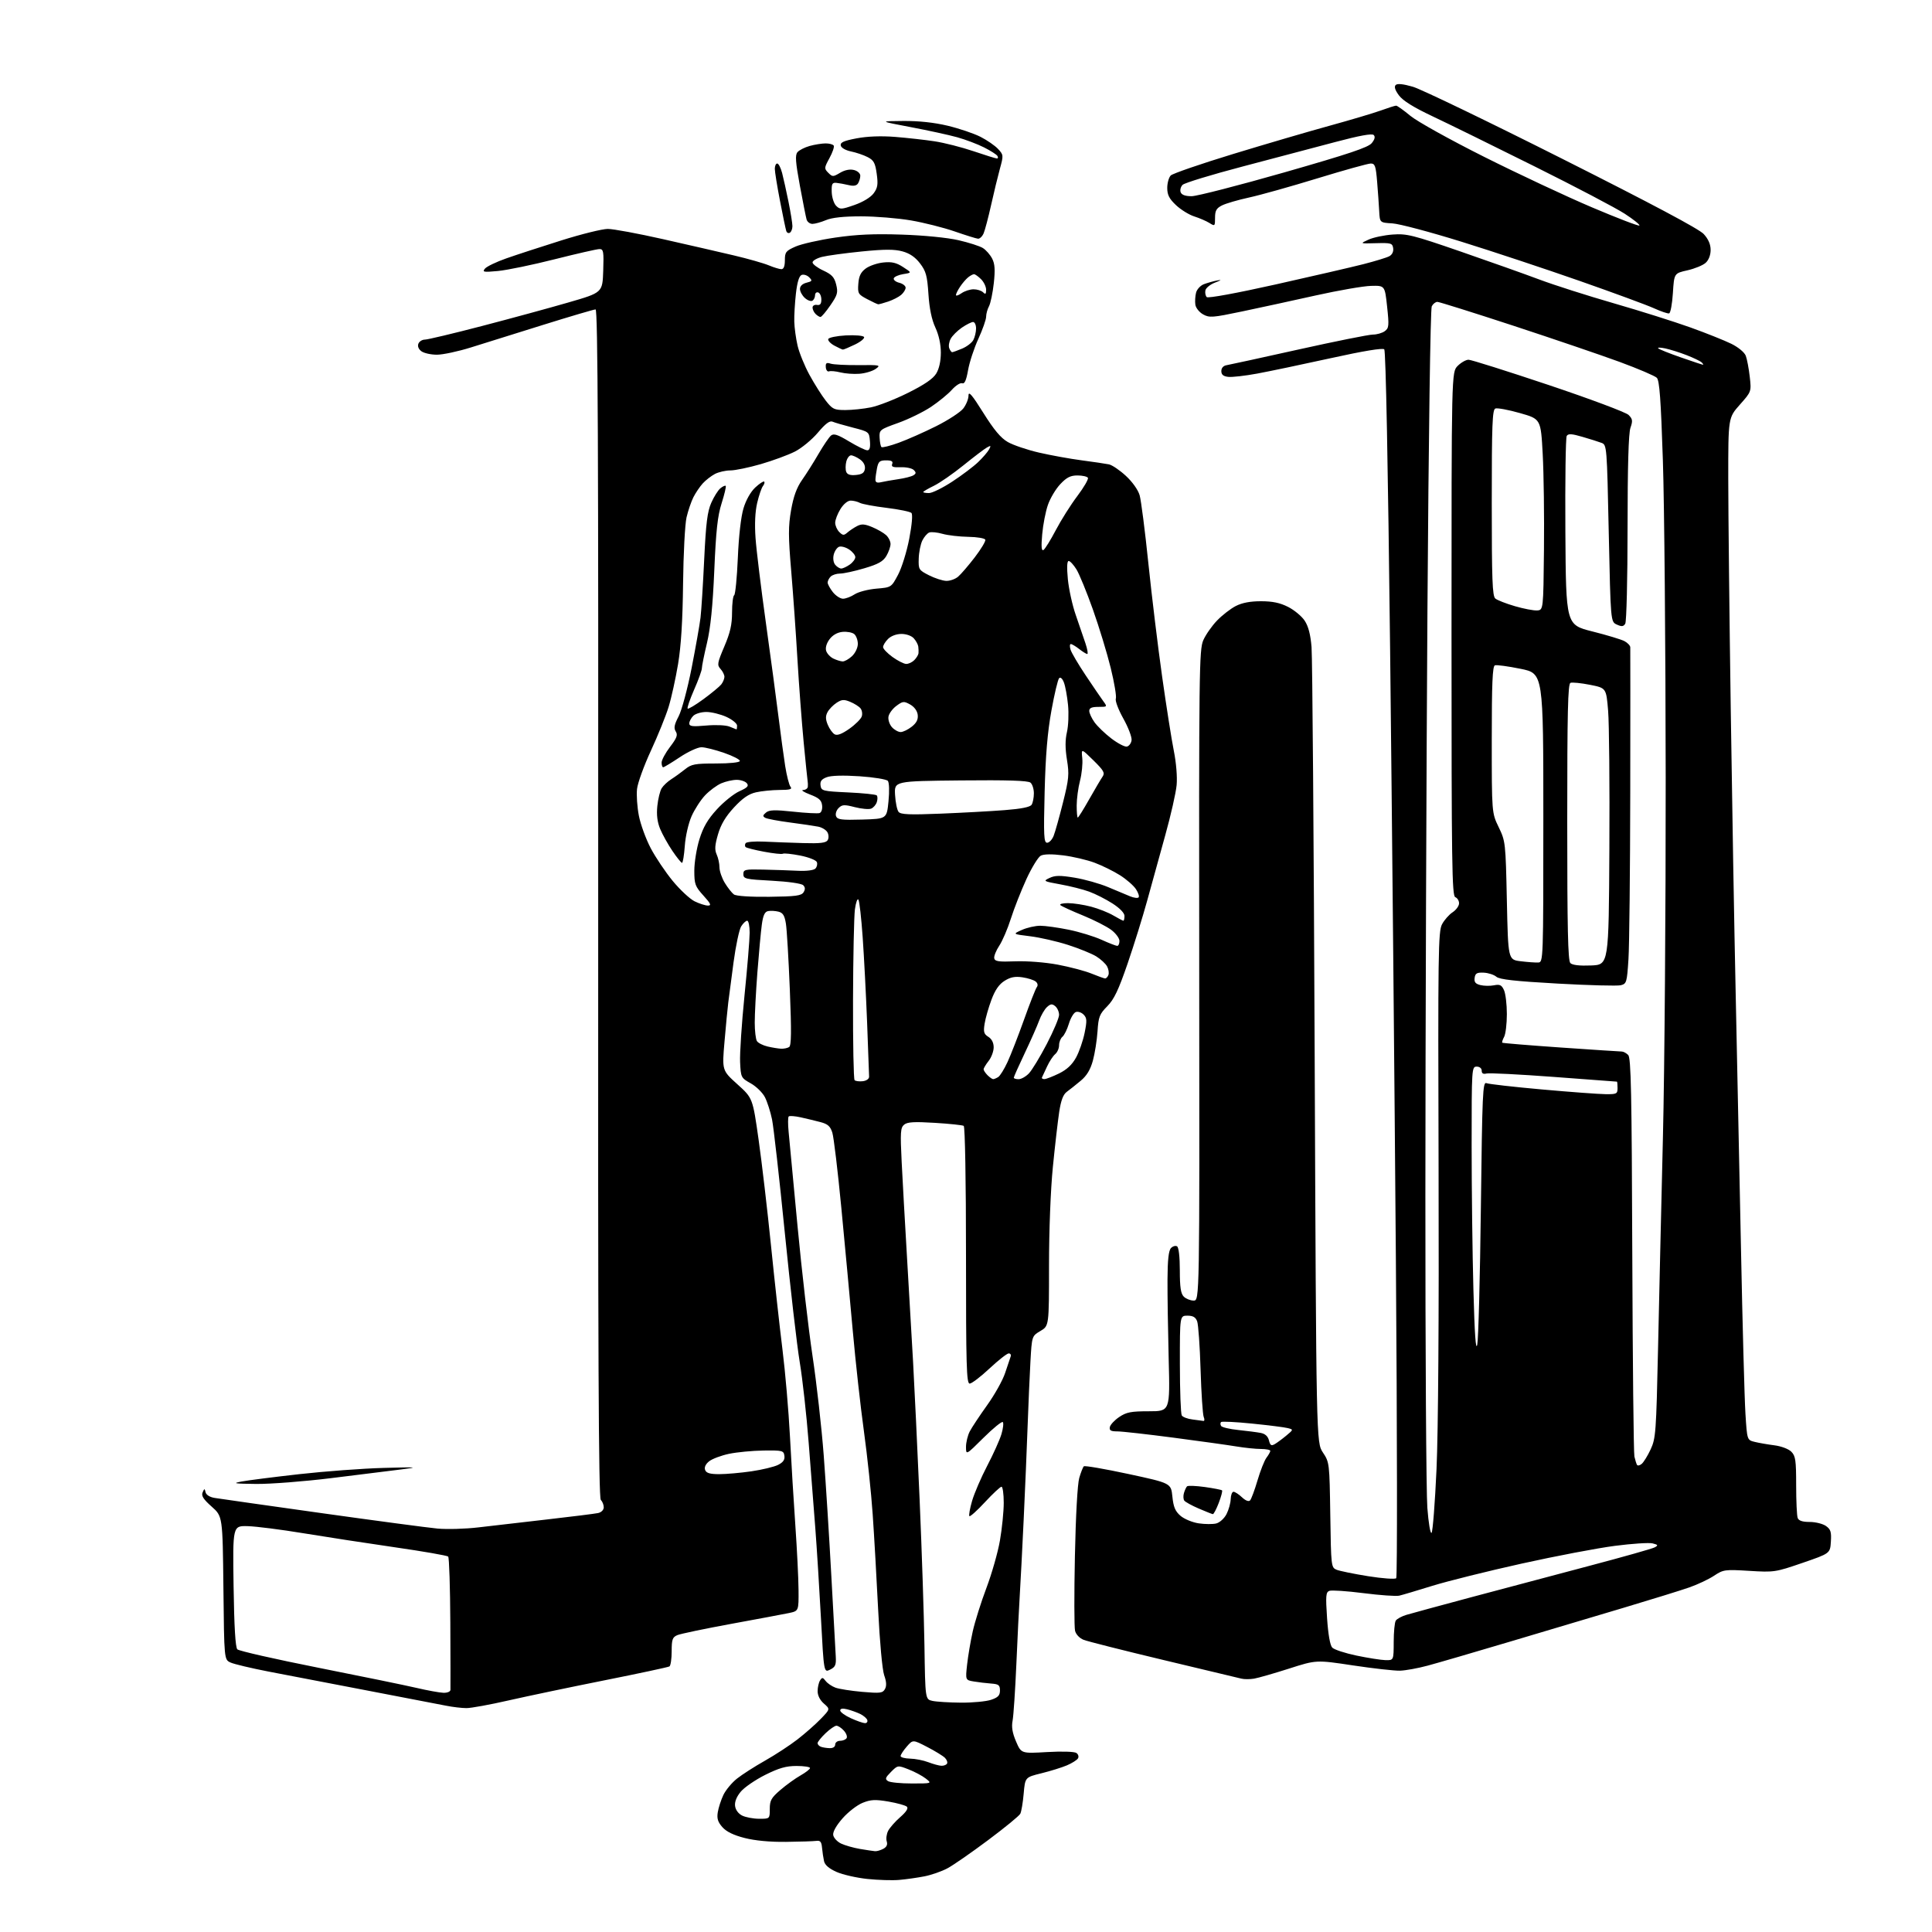 <?xml version="1.0" encoding="UTF-8" standalone="no"?>
<svg 
  version="1.1" 
  xmlns="http://www.w3.org/2000/svg" 
  xmlns:xlink="http://www.w3.org/1999/xlink" 
  xmlns:svg="http://www.w3.org/2000/svg"
  xmlns:rdf="http://www.w3.org/1999/02/22-rdf-syntax-ns#"
  xmlns:cc="http://creativecommons.org/ns#"
  xmlns:dc="http://purl.org/dc/elements/1.1/"
  viewBox="0 0 768 768"
  width="768"
  height="768"
>
<style>svg {background-color: white; }</style>"
<path stroke="none" fill="black" fill-rule="evenodd" d="M357.50,747.29C354.75,747.54 349.01,747.36 344.75,746.91C340.49,746.46 334.99,745.21 332.54,744.12C329.54,742.79 327.91,741.38 327.56,739.82C327.28,738.55 326.93,736.15 326.77,734.50C326.56,732.14 326.07,731.56 324.50,731.78C323.40,731.93 318.00,732.11 312.50,732.17C306.13,732.25 300.14,731.69 296.00,730.63C291.59,729.51 288.75,728.12 287.15,726.31C285.35,724.27 284.92,722.88 285.33,720.38C285.62,718.58 286.62,715.50 287.55,713.54C288.48,711.58 290.92,708.65 292.97,707.02C295.02,705.40 300.03,702.18 304.10,699.89C308.17,697.59 313.98,693.79 317.00,691.45C320.02,689.11 324.19,685.44 326.26,683.29C330.03,679.39 330.03,679.39 327.51,677.20C325.95,675.84 325.01,673.97 325.02,672.26C325.02,670.74 325.46,668.83 325.98,668.00C326.80,666.70 327.08,666.73 328.21,668.21C328.92,669.14 330.67,670.34 332.10,670.87C333.53,671.40 338.32,672.15 342.73,672.54C349.87,673.16 350.88,673.04 351.78,671.44C352.48,670.18 352.39,668.52 351.48,665.95C350.73,663.82 349.71,652.77 349.08,639.88C348.47,627.57 347.50,610.52 346.91,602.00C346.33,593.48 344.76,578.63 343.43,569.02C342.09,559.41 340.10,541.41 338.99,529.02C337.88,516.63 335.83,494.57 334.43,480.00C333.03,465.43 331.43,452.05 330.87,450.27C330.07,447.72 329.08,446.83 326.18,446.06C324.16,445.53 320.61,444.67 318.30,444.16C315.99,443.65 313.84,443.49 313.52,443.81C313.20,444.13 313.19,446.89 313.49,449.94C313.79,453.00 315.39,469.90 317.04,487.50C318.70,505.10 321.38,528.27 322.99,539.00C324.60,549.73 326.61,567.50 327.44,578.50C328.27,589.50 329.64,611.10 330.47,626.50C331.31,641.90 332.10,656.29 332.23,658.48C332.42,661.84 332.07,662.66 329.98,663.70C327.50,664.94 327.50,664.94 326.34,643.22C325.70,631.27 324.69,615.20 324.10,607.50C323.50,599.80 322.32,584.50 321.46,573.50C320.61,562.50 319.01,548.10 317.91,541.50C316.81,534.90 314.14,511.73 311.97,490.00C309.80,468.27 307.52,448.02 306.90,445.00C306.28,441.98 305.01,438.01 304.08,436.18C303.15,434.35 300.61,431.87 298.44,430.65C294.58,428.49 294.49,428.32 294.20,422.20C294.04,418.77 294.83,406.85 295.95,395.73C297.08,384.60 298.00,373.36 298.00,370.75C298.00,368.14 297.56,366.00 297.02,366.00C296.49,366.00 295.41,367.01 294.63,368.25C293.85,369.49 292.49,375.90 291.60,382.50C290.72,389.10 289.77,396.30 289.50,398.50C289.22,400.70 288.55,407.68 288.01,414.00C287.01,425.50 287.01,425.50 293.11,431.00C299.21,436.50 299.21,436.50 301.55,453.00C302.84,462.07 305.05,480.98 306.47,495.00C307.89,509.02 309.95,527.70 311.05,536.50C312.15,545.30 313.49,560.83 314.02,571.00C314.55,581.17 315.51,597.15 316.17,606.50C316.82,615.85 317.39,627.30 317.43,631.95C317.50,640.39 317.50,640.39 313.62,641.21C311.49,641.65 301.14,643.60 290.62,645.52C280.11,647.45 270.49,649.46 269.25,649.99C267.31,650.82 267.00,651.71 267.00,656.42C267.00,659.42 266.60,662.13 266.11,662.43C265.62,662.73 254.04,665.21 240.36,667.94C226.69,670.67 209.49,674.28 202.14,675.95C194.80,677.63 187.28,679.00 185.44,679.00C183.60,679.00 179.94,678.57 177.30,678.04C174.66,677.51 160.57,674.79 146.00,672.01C131.43,669.22 113.80,665.84 106.84,664.49C99.88,663.14 93.04,661.52 91.65,660.88C89.11,659.73 89.11,659.73 88.81,631.25C88.50,602.77 88.50,602.77 84.14,598.90C80.84,595.97 79.96,594.60 80.54,593.26C81.26,591.62 81.34,591.61 81.72,593.22C81.97,594.24 83.43,595.15 85.32,595.45C87.07,595.74 106.16,598.45 127.74,601.48C149.32,604.51 170.09,607.27 173.90,607.63C177.70,607.98 185.02,607.77 190.16,607.16C195.30,606.55 207.60,605.13 217.50,604.00C227.40,602.87 236.51,601.73 237.75,601.46C239.06,601.17 240.00,600.21 240.00,599.18C240.00,598.20 239.47,596.87 238.83,596.23C237.94,595.34 237.69,538.43 237.79,359.03C237.90,178.05 237.66,123.00 236.75,123.00C236.10,123.00 226.78,125.75 216.04,129.10C205.29,132.46 192.33,136.51 187.24,138.10C182.14,139.70 176.04,141.00 173.68,141.00C171.32,141.00 168.55,140.39 167.53,139.64C166.39,138.81 165.92,137.65 166.31,136.64C166.65,135.74 167.82,135.00 168.90,135.00C169.98,135.00 180.23,132.56 191.68,129.57C203.13,126.58 218.57,122.38 226.00,120.22C239.50,116.31 239.50,116.31 239.79,107.65C240.05,99.90 239.89,99.00 238.29,99.01C237.31,99.01 229.30,100.84 220.50,103.06C211.70,105.29 201.57,107.38 198.00,107.72C192.22,108.26 191.64,108.16 192.77,106.79C193.47,105.94 197.30,104.10 201.27,102.71C205.25,101.31 215.06,98.11 223.08,95.59C231.10,93.06 239.44,91.00 241.61,91.00C243.78,91.00 253.64,92.83 263.53,95.06C273.41,97.29 286.09,100.20 291.71,101.53C297.32,102.85 303.57,104.63 305.58,105.47C307.60,106.31 309.86,107.00 310.62,107.00C311.53,107.00 312.00,105.80 312.00,103.44C312.00,100.22 312.40,99.71 316.25,98.01C318.59,96.98 325.68,95.38 332.00,94.45C340.50,93.20 347.41,92.89 358.50,93.26C367.29,93.55 376.60,94.47 381.00,95.48C385.12,96.43 389.50,97.83 390.73,98.61C391.96,99.38 393.60,101.26 394.39,102.78C395.48,104.89 395.63,107.23 395.05,112.58C394.62,116.45 393.76,120.58 393.14,121.74C392.51,122.91 392.00,124.79 392.00,125.91C392.00,127.03 390.61,130.98 388.91,134.69C387.21,138.40 385.37,144.01 384.82,147.15C384.10,151.22 383.43,152.72 382.48,152.35C381.75,152.07 379.91,153.24 378.38,154.95C376.86,156.66 373.11,159.72 370.06,161.76C367.00,163.79 361.12,166.66 357.00,168.13C349.73,170.73 349.50,170.90 349.66,173.98C349.74,175.72 350.07,177.40 350.38,177.71C350.70,178.03 353.78,177.26 357.23,176.01C360.68,174.76 367.39,171.79 372.14,169.41C376.90,167.03 381.73,163.88 382.89,162.41C384.05,160.94 385.00,158.60 385.00,157.22C385.00,155.31 386.42,156.98 390.88,164.10C395.13,170.89 397.83,174.12 400.63,175.72C402.76,176.94 408.32,178.83 413.00,179.91C417.68,180.99 425.32,182.38 430.00,182.99C434.68,183.61 439.54,184.33 440.81,184.59C442.08,184.85 445.11,186.90 447.54,189.15C450.14,191.54 452.40,194.73 453.02,196.86C453.60,198.86 455.17,211.07 456.50,224.00C457.84,236.93 460.30,257.18 461.97,269.00C463.64,280.82 465.73,294.10 466.62,298.50C467.56,303.16 468.02,308.82 467.73,312.07C467.45,315.14 465.41,324.14 463.19,332.08C460.97,340.01 457.75,351.68 456.03,358.00C454.30,364.32 450.80,375.57 448.25,383.00C444.62,393.57 442.86,397.26 440.16,400.00C437.07,403.12 436.65,404.20 436.28,410.00C436.04,413.57 435.21,418.81 434.43,421.64C433.43,425.26 431.99,427.64 429.57,429.64C427.69,431.21 425.22,433.18 424.09,434.00C422.63,435.07 421.76,437.37 421.05,442.00C420.51,445.57 419.37,455.43 418.53,463.89C417.63,472.97 417.00,489.08 417.00,503.17C417.00,527.07 417.00,527.07 413.59,529.08C410.19,531.09 410.19,531.09 409.61,541.29C409.30,546.91 408.79,558.48 408.49,567.00C408.19,575.52 407.49,592.17 406.93,604.00C406.37,615.83 405.68,629.33 405.38,634.00C405.08,638.67 404.47,651.05 404.02,661.50C403.56,671.95 402.89,682.08 402.52,684.00C402.04,686.50 402.43,688.86 403.90,692.28C405.96,697.07 405.96,697.07 416.23,696.47C422.14,696.13 427.08,696.28 427.88,696.83C428.64,697.35 428.92,698.32 428.51,698.99C428.09,699.66 426.12,700.90 424.13,701.75C422.13,702.60 417.57,704.02 414.00,704.90C407.50,706.50 407.50,706.50 406.93,713.00C406.62,716.58 406.01,720.17 405.58,721.00C405.16,721.83 399.39,726.55 392.76,731.50C386.14,736.45 378.87,741.49 376.61,742.69C374.35,743.90 370.25,745.33 367.50,745.87C364.75,746.41 360.25,747.05 357.50,747.29zM347.82,735.88C348.54,735.95 350.02,735.52 351.11,734.94C352.46,734.22 352.90,733.26 352.49,731.98C352.16,730.93 352.41,729.05 353.05,727.79C353.70,726.53 355.86,724.07 357.86,722.33C360.25,720.25 361.16,718.83 360.50,718.19C359.95,717.67 356.65,716.75 353.18,716.15C347.94,715.26 346.18,715.34 342.91,716.65C340.74,717.52 337.15,720.29 334.94,722.81C332.47,725.62 331.02,728.17 331.21,729.43C331.37,730.56 332.78,732.09 334.33,732.84C335.89,733.58 339.27,734.54 341.83,734.98C344.40,735.41 347.09,735.82 347.82,735.88zM301.75,722.99C306.00,723.00 306.00,723.00 306.00,719.08C306.00,715.70 306.59,714.65 310.25,711.51C312.59,709.50 316.19,706.91 318.25,705.75C320.31,704.58 322.00,703.26 322.00,702.82C322.00,702.37 319.59,702.00 316.63,702.00C312.49,702.00 309.66,702.81 304.19,705.54C300.29,707.49 295.93,710.48 294.50,712.18C292.83,714.16 292.00,716.21 292.20,717.87C292.38,719.43 293.49,720.95 295.00,721.71C296.38,722.40 299.41,722.98 301.75,722.99zM362.50,708.96C370.50,708.96 370.50,708.96 368.00,706.99C366.62,705.92 363.56,704.28 361.18,703.36C356.87,701.68 356.87,701.68 354.18,704.37C351.92,706.65 351.73,707.21 353.00,708.02C353.82,708.54 358.10,708.97 362.50,708.96zM374.19,701.92C375.12,701.97 376.14,701.59 376.45,701.08C376.76,700.57 376.39,699.53 375.62,698.76C374.85,697.99 371.66,696.04 368.55,694.43C362.88,691.50 362.88,691.50 360.44,694.31C359.10,695.85 358.00,697.54 358.00,698.06C358.00,698.58 359.69,699.03 361.75,699.08C363.81,699.12 367.07,699.76 369.00,700.50C370.93,701.24 373.26,701.88 374.19,701.92zM329.75,694.92C331.12,694.97 332.00,694.41 332.00,693.50C332.00,692.67 332.87,692.00 333.94,692.00C335.01,692.00 336.18,691.52 336.54,690.94C336.90,690.35 336.41,689.00 335.44,687.94C334.48,686.87 333.15,686.00 332.49,686.00C331.84,686.00 329.88,687.35 328.15,689.01C326.42,690.66 325.00,692.43 325.00,692.93C325.00,693.42 325.56,694.06 326.25,694.34C326.94,694.62 328.51,694.88 329.75,694.92zM343.83,684.98C344.57,684.99 344.98,684.44 344.76,683.75C344.54,683.06 343.26,681.97 341.93,681.32C340.59,680.68 338.26,679.84 336.75,679.47C334.94,679.02 334.00,679.18 334.00,679.94C334.00,680.58 335.91,681.97 338.25,683.03C340.59,684.09 343.10,684.97 343.83,684.98zM382.00,676.83C386.68,676.86 392.07,676.35 394.00,675.69C396.75,674.76 397.50,673.96 397.50,672.00C397.50,669.86 397.00,669.46 394.00,669.24C392.07,669.10 388.98,668.73 387.13,668.42C383.76,667.86 383.76,667.86 384.44,661.68C384.82,658.28 385.82,652.35 386.68,648.50C387.54,644.65 389.98,636.89 392.11,631.26C394.24,625.62 396.67,617.13 397.49,612.38C398.32,607.63 399.00,600.87 399.00,597.37C399.00,593.87 398.60,591.00 398.11,591.00C397.62,591.00 394.67,593.75 391.55,597.11C388.44,600.48 385.65,602.98 385.35,602.69C385.06,602.39 385.54,599.67 386.42,596.63C387.30,593.60 390.01,587.32 392.43,582.68C394.86,578.04 397.40,572.39 398.08,570.12C398.76,567.85 399.01,565.68 398.63,565.30C398.25,564.92 394.81,567.72 390.97,571.53C384.00,578.45 384.00,578.45 384.00,575.17C384.00,573.37 384.67,570.61 385.48,569.04C386.29,567.47 389.41,562.77 392.39,558.60C395.38,554.44 398.61,548.66 399.56,545.76C400.51,542.87 401.50,539.94 401.75,539.25C402.01,538.56 401.66,538.00 400.98,538.00C400.31,538.00 396.87,540.70 393.34,544.00C389.81,547.30 386.27,550.00 385.46,550.00C384.20,550.00 384.00,543.11 384.00,499.06C384.00,469.49 383.62,447.88 383.09,447.55C382.59,447.25 377.43,446.70 371.62,446.35C363.39,445.84 360.70,446.00 359.41,447.07C357.95,448.28 357.84,450.08 358.43,461.97C358.80,469.41 359.75,486.30 360.53,499.50C361.32,512.70 362.42,531.60 362.97,541.50C363.52,551.40 364.69,575.92 365.56,596.00C366.43,616.08 367.29,642.17 367.48,654.00C367.80,675.50 367.80,675.50 370.65,676.13C372.22,676.48 377.32,676.79 382.00,676.83zM176.25,672.91C177.80,672.96 179.03,672.46 179.06,671.75C179.10,671.06 179.07,659.02 179.01,645.00C178.94,630.98 178.56,619.17 178.16,618.76C177.76,618.36 168.22,616.69 156.96,615.07C145.71,613.44 129.30,610.92 120.50,609.47C111.70,608.02 101.80,606.76 98.50,606.67C92.50,606.50 92.50,606.50 92.85,630.50C93.09,646.76 93.58,654.87 94.35,655.64C94.98,656.27 109.45,659.56 126.50,662.94C143.55,666.32 161.10,669.93 165.50,670.95C169.90,671.98 174.74,672.86 176.25,672.91zM498.50,667.29C496.85,667.56 494.60,667.57 493.50,667.29C492.40,667.02 478.45,663.69 462.50,659.88C446.55,656.07 432.26,652.46 430.74,651.85C429.13,651.21 427.71,649.70 427.35,648.26C427.01,646.90 426.98,633.57 427.29,618.64C427.62,602.58 428.32,589.87 429.02,587.50C429.66,585.30 430.48,583.22 430.84,582.88C431.20,582.54 439.15,583.91 448.50,585.92C465.50,589.58 465.50,589.58 466.04,594.91C466.46,599.07 467.17,600.75 469.27,602.56C470.75,603.83 473.99,605.18 476.47,605.55C478.95,605.92 482.10,605.94 483.47,605.60C484.85,605.25 486.67,603.61 487.55,601.90C488.42,600.21 489.18,597.52 489.22,595.92C489.27,594.31 489.77,593.00 490.34,593.00C490.91,593.00 492.42,593.98 493.70,595.19C495.12,596.53 496.37,597.01 496.92,596.44C497.41,595.92 498.74,592.34 499.88,588.47C501.02,584.61 502.62,580.56 503.44,579.47C504.26,578.39 504.95,577.16 504.97,576.75C504.99,576.34 503.31,576.00 501.25,575.99C499.19,575.99 494.80,575.54 491.50,574.99C488.20,574.44 476.95,572.87 466.50,571.50C456.05,570.13 446.00,569.00 444.18,569.00C441.58,569.00 440.93,568.63 441.18,567.29C441.37,566.34 443.04,564.54 444.90,563.29C447.77,561.35 449.60,561.00 456.71,561.00C465.11,561.00 465.11,561.00 464.57,540.25C464.28,528.84 464.06,514.55 464.10,508.50C464.14,500.80 464.56,497.09 465.48,496.13C466.21,495.38 467.30,495.07 467.90,495.44C468.57,495.85 469.00,499.64 469.00,504.99C469.00,511.72 469.38,514.24 470.57,515.43C471.44,516.29 473.20,517.00 474.50,517.00C476.85,517.00 476.85,517.00 476.71,387.75C476.58,266.29 476.68,258.26 478.33,254.50C479.30,252.30 481.76,248.77 483.80,246.67C485.83,244.56 489.17,241.97 491.21,240.92C493.72,239.62 496.97,239.00 501.25,239.00C505.82,239.00 508.81,239.62 512.03,241.25C514.48,242.49 517.45,244.95 518.62,246.72C520.09,248.92 520.95,252.23 521.36,257.22C521.70,261.22 522.25,334.00 522.60,418.95C523.24,573.41 523.24,573.41 525.87,577.38C528.47,581.30 528.50,581.59 528.81,602.22C529.11,622.63 529.16,623.11 531.31,624.00C532.51,624.49 538.16,625.65 543.84,626.56C549.56,627.47 554.56,627.83 555.02,627.36C555.47,626.88 555.41,570.25 554.89,501.50C554.37,432.75 553.33,323.25 552.59,258.17C551.76,185.14 550.87,139.47 550.27,138.87C549.65,138.25 542.05,139.50 528.90,142.40C517.68,144.87 504.55,147.62 499.73,148.51C494.91,149.40 489.73,149.99 488.23,149.81C486.28,149.59 485.50,148.93 485.50,147.51C485.50,146.31 486.28,145.40 487.50,145.19C488.60,145.01 501.51,142.19 516.18,138.93C530.85,135.67 544.15,133.00 545.74,133.00C547.32,133.00 549.45,132.39 550.46,131.65C552.13,130.43 552.22,129.52 551.40,121.90C550.50,113.50 550.50,113.50 545.00,113.64C541.98,113.71 532.08,115.43 523.00,117.45C513.92,119.48 500.75,122.34 493.73,123.81C481.99,126.27 480.74,126.37 478.23,124.96C476.73,124.12 475.35,122.39 475.17,121.11C474.98,119.84 475.11,117.70 475.45,116.36C475.78,115.02 477.19,113.50 478.57,112.97C479.96,112.45 482.31,111.78 483.79,111.50C485.81,111.11 485.60,111.33 483.00,112.33C481.07,113.07 479.35,114.47 479.16,115.44C478.97,116.42 479.21,117.61 479.70,118.10C480.23,118.63 491.56,116.54 507.07,113.08C521.63,109.82 537.34,106.19 541.98,105.01C546.61,103.82 551.24,102.41 552.26,101.86C553.40,101.25 554.00,100.02 553.81,98.68C553.52,96.67 552.98,96.51 547.00,96.67C540.50,96.85 540.50,96.85 544.00,95.26C545.92,94.38 550.25,93.47 553.62,93.23C559.19,92.82 561.59,93.42 580.62,99.99C592.10,103.96 606.21,108.97 611.96,111.13C617.72,113.29 630.99,117.53 641.46,120.55C651.93,123.57 665.67,127.90 672.00,130.18C678.33,132.45 685.65,135.39 688.29,136.69C691.05,138.07 693.46,140.07 693.98,141.44C694.47,142.75 695.18,146.48 695.55,149.75C696.22,155.68 696.22,155.68 691.61,160.87C687.00,166.07 687.00,166.07 687.01,190.28C687.02,203.60 687.46,244.88 688.00,282.00C688.53,319.12 689.41,369.98 689.96,395.00C690.50,420.02 691.45,465.48 692.06,496.00C692.67,526.52 693.47,556.21 693.84,561.96C694.50,572.43 694.50,572.43 697.50,573.17C699.15,573.58 702.67,574.19 705.32,574.53C708.07,574.88 710.97,575.97 712.07,577.07C713.75,578.75 714.00,580.48 714.00,590.42C714.00,596.70 714.27,602.55 714.61,603.42C715.03,604.51 716.50,605.00 719.38,605.00C721.68,605.00 724.58,605.72 725.83,606.59C727.73,607.93 728.05,608.94 727.80,612.84C727.50,617.50 727.50,617.50 716.50,621.28C705.78,624.97 705.24,625.05 695.36,624.44C685.65,623.85 685.06,623.93 681.36,626.38C679.24,627.79 674.80,629.88 671.50,631.03C668.20,632.18 656.50,635.81 645.50,639.09C634.50,642.38 614.02,648.48 600.00,652.65C585.98,656.83 571.35,661.09 567.50,662.12C563.65,663.16 558.70,664.06 556.50,664.12C554.30,664.18 545.91,663.24 537.87,662.03C523.23,659.82 523.23,659.82 512.37,663.31C506.39,665.22 500.15,667.01 498.50,667.29zM550.75,659.93C554.00,660.00 554.00,660.00 554.02,652.75C554.02,648.76 554.39,644.93 554.84,644.23C555.28,643.53 557.18,642.50 559.07,641.93C560.96,641.37 572.62,638.19 585.00,634.88C597.38,631.57 618.44,625.97 631.82,622.44C645.19,618.91 656.89,615.60 657.80,615.09C659.24,614.29 659.11,614.07 656.93,613.52C655.54,613.17 648.79,613.61 641.95,614.50C635.10,615.38 618.45,618.55 604.95,621.54C591.45,624.53 575.48,628.51 569.45,630.37C563.43,632.24 557.48,634.01 556.23,634.30C554.99,634.59 548.58,634.14 542.00,633.30C535.41,632.46 529.31,632.05 528.43,632.39C527.05,632.92 526.93,634.38 527.53,643.25C527.97,649.73 528.72,654.03 529.59,654.95C530.35,655.75 534.69,657.17 539.23,658.12C543.78,659.07 548.96,659.88 550.75,659.93zM569.07,609.33C569.54,608.86 570.43,597.45 571.04,583.99C571.72,568.85 572.04,523.43 571.86,465.00C571.60,378.47 571.71,370.24 573.24,367.40C574.15,365.69 576.05,363.54 577.45,362.63C578.85,361.71 580.00,360.11 580.00,359.08C580.00,358.06 579.33,356.95 578.50,356.64C577.18,356.13 577.00,343.58 577.00,251.99C577.00,147.91 577.00,147.91 579.45,145.45C580.80,144.10 582.75,143.00 583.77,143.00C584.79,143.00 599.10,147.52 615.56,153.03C632.03,158.55 646.35,163.91 647.38,164.94C648.99,166.55 649.10,167.28 648.13,170.06C647.37,172.23 646.99,185.31 646.98,209.90C646.98,230.23 646.56,247.14 646.06,247.94C645.33,249.09 644.64,249.16 642.70,248.27C640.26,247.16 640.26,247.16 639.51,212.01C638.78,177.35 638.74,176.84 636.64,176.05C635.46,175.60 632.04,174.52 629.04,173.65C624.80,172.41 623.41,172.32 622.80,173.28C622.37,173.95 622.13,191.12 622.26,211.44C622.50,248.37 622.50,248.37 633.00,251.01C638.77,252.46 644.51,254.20 645.75,254.86C646.99,255.53 648.03,256.62 648.06,257.29C648.10,257.95 648.09,283.93 648.05,315.00C648.00,346.07 647.69,375.90 647.34,381.27C646.74,390.56 646.59,391.06 644.27,391.65C642.93,391.98 631.63,391.69 619.16,390.99C602.16,390.04 596.08,389.36 594.82,388.27C593.89,387.47 591.64,386.74 589.82,386.65C587.10,386.53 586.44,386.90 586.19,388.71C585.95,390.39 586.50,391.09 588.47,391.58C589.90,391.94 592.35,391.98 593.90,391.67C596.23,391.20 596.93,391.55 597.86,393.60C598.49,394.97 599.00,399.25 599.00,403.11C599.00,406.97 598.51,411.04 597.92,412.15C597.32,413.26 596.99,414.32 597.17,414.49C597.35,414.67 607.86,415.53 620.51,416.41C633.17,417.28 644.05,418.00 644.69,418.00C645.33,418.00 646.47,418.62 647.23,419.37C648.36,420.50 648.64,434.27 648.86,498.62C649.01,541.45 649.39,577.62 649.70,579.00C650.02,580.38 650.48,581.86 650.73,582.30C650.98,582.74 651.82,582.57 652.60,581.92C653.38,581.27 654.99,578.66 656.17,576.12C658.19,571.78 658.37,569.34 659.10,536.00C659.52,516.48 660.40,478.68 661.04,452.00C661.69,425.32 662.18,360.98 662.14,309.00C662.10,257.02 661.60,200.34 661.02,183.03C660.22,158.72 659.67,151.24 658.61,150.18C657.85,149.42 651.22,146.59 643.87,143.88C636.51,141.18 617.49,134.70 601.59,129.48C585.69,124.27 572.09,120.00 571.38,120.00C570.66,120.00 569.65,120.79 569.15,121.75C568.61,122.77 567.89,173.29 567.43,242.50C567.00,307.95 566.63,412.57 566.61,475.00C566.59,537.42 566.94,593.38 567.39,599.35C567.85,605.41 568.59,609.81 569.07,609.33zM482.11,601.90C481.78,601.85 479.25,600.84 476.50,599.66C473.75,598.48 471.17,597.06 470.77,596.51C470.37,595.95 470.31,594.60 470.64,593.50C470.96,592.40 471.51,591.21 471.86,590.85C472.21,590.50 475.39,590.62 478.93,591.11C482.46,591.61 485.55,592.21 485.78,592.45C486.02,592.69 485.43,594.93 484.47,597.44C483.51,599.95 482.45,601.96 482.11,601.90zM101.82,589.89C93.09,589.79 92.19,589.65 96.00,588.93C98.47,588.46 108.83,587.14 119.00,586.00C129.18,584.86 144.25,583.74 152.50,583.52C166.07,583.15 166.74,583.21 159.50,584.12C155.10,584.67 142.64,586.22 131.82,587.56C120.99,588.90 107.49,589.95 101.82,589.89zM285.93,586.00C288.67,586.00 294.42,585.49 298.71,584.87C302.99,584.24 307.77,583.09 309.31,582.31C311.33,581.29 312.04,580.26 311.81,578.69C311.52,576.63 311.01,576.51 303.50,576.61C299.10,576.67 292.93,577.26 289.78,577.92C286.64,578.59 283.07,579.93 281.86,580.91C280.47,582.04 279.90,583.29 280.30,584.34C280.78,585.58 282.21,586.00 285.93,586.00zM506.77,574.04C507.72,573.48 509.78,571.96 511.35,570.65C514.20,568.27 514.20,568.27 511.85,567.68C510.56,567.35 504.20,566.55 497.73,565.90C491.26,565.24 485.70,564.97 485.38,565.29C485.06,565.61 485.07,566.30 485.40,566.84C485.73,567.37 488.81,568.10 492.25,568.45C495.69,568.81 499.70,569.33 501.16,569.61C502.92,569.95 504.02,570.94 504.43,572.58C504.93,574.59 505.37,574.86 506.77,574.04zM478.36,564.84C478.83,564.93 478.89,564.21 478.49,563.25C478.10,562.29 477.54,553.85 477.25,544.50C476.97,535.15 476.35,526.49 475.89,525.25C475.27,523.60 474.25,523.00 472.02,523.00C469.00,523.00 469.00,523.00 469.02,542.25C469.02,552.84 469.37,562.03 469.77,562.67C470.18,563.31 472.09,564.03 474.01,564.26C475.93,564.49 477.89,564.75 478.36,564.84zM587.23,534.50C587.69,532.30 588.34,507.86 588.67,480.19C589.22,434.41 589.41,429.95 590.88,430.57C591.77,430.95 601.73,432.07 613.00,433.08C624.27,434.09 635.64,434.93 638.25,434.95C642.66,435.00 643.00,434.82 643.00,432.50C643.00,431.12 642.89,429.98 642.75,429.97C642.61,429.95 631.32,429.10 617.65,428.09C603.98,427.07 591.94,426.46 590.90,426.74C589.61,427.07 589.00,426.71 589.00,425.62C589.00,424.67 588.18,424.00 587.00,424.00C585.04,424.00 585.00,424.67 585.00,455.34C585.00,472.57 585.31,498.34 585.70,512.59C586.18,530.52 586.66,537.27 587.23,534.50zM342.96,429.80C344.43,429.62 345.49,428.87 345.48,428.00C345.47,427.18 345.11,417.50 344.69,406.50C344.26,395.50 343.47,380.26 342.93,372.62C342.40,364.99 341.64,358.24 341.24,357.62C340.84,357.01 340.21,358.75 339.84,361.50C339.48,364.25 339.14,380.49 339.09,397.58C339.04,414.68 339.32,428.99 339.71,429.38C340.10,429.77 341.57,429.96 342.96,429.80zM394.82,428.98C395.19,428.98 396.09,428.59 396.82,428.13C397.54,427.67 399.20,425.00 400.50,422.19C401.80,419.38 404.76,411.78 407.08,405.29C409.39,398.81 411.68,393.00 412.16,392.38C412.68,391.71 412.50,390.83 411.71,390.18C410.99,389.58 408.62,388.82 406.45,388.50C403.50,388.06 401.70,388.41 399.35,389.88C397.14,391.26 395.57,393.52 394.11,397.43C392.96,400.51 391.74,404.78 391.40,406.93C390.87,410.22 391.11,411.05 392.89,412.16C394.24,413.00 395.00,414.51 395.00,416.33C395.00,417.90 394.10,420.33 393.00,421.73C391.90,423.13 391.00,424.63 391.00,425.06C391.00,425.50 391.71,426.56 392.57,427.43C393.44,428.29 394.45,428.99 394.82,428.98zM404.90,429.00C405.94,429.00 407.78,427.97 408.99,426.71C410.20,425.46 413.40,420.19 416.10,415.02C418.79,409.84 421.00,404.63 421.00,403.43C421.00,402.23 420.32,400.68 419.48,399.98C418.24,398.96 417.63,399.02 416.20,400.32C415.23,401.20 413.82,403.63 413.07,405.71C412.32,407.79 409.74,413.61 407.35,418.64C404.96,423.67 403.00,428.05 403.00,428.39C403.00,428.73 403.85,429.00 404.90,429.00zM415.17,428.96C415.90,428.94 418.52,427.92 421.00,426.71C424.11,425.18 426.20,423.22 427.76,420.37C429.00,418.10 430.53,413.68 431.16,410.55C432.14,405.69 432.07,404.65 430.73,403.30C429.86,402.43 428.47,401.99 427.63,402.31C426.80,402.63 425.56,404.72 424.89,406.96C424.22,409.19 423.07,411.52 422.34,412.13C421.60,412.75 421.00,414.26 421.00,415.50C421.00,416.74 420.30,418.34 419.44,419.05C418.59,419.76 417.15,421.95 416.24,423.92C415.34,425.89 414.43,427.84 414.22,428.25C414.01,428.66 414.43,428.98 415.17,428.96zM310.50,416.88C311.60,416.93 313.03,416.63 313.68,416.22C314.58,415.65 314.65,410.12 313.97,393.41C313.48,381.27 312.78,369.46 312.41,367.16C311.89,363.92 311.22,362.84 309.45,362.40C308.19,362.08 306.34,361.98 305.34,362.17C304.00,362.43 303.35,363.82 302.84,367.51C302.46,370.26 301.67,378.83 301.07,386.56C300.48,394.29 300.01,403.29 300.02,406.56C300.02,409.83 300.42,413.11 300.89,413.85C301.36,414.59 303.26,415.56 305.12,416.00C306.98,416.44 309.40,416.83 310.50,416.88zM439.28,388.95C439.71,388.98 440.31,388.36 440.61,387.58C440.91,386.80 440.68,385.26 440.09,384.17C439.50,383.07 437.56,381.28 435.76,380.17C433.97,379.07 428.90,377.01 424.50,375.60C420.10,374.19 413.35,372.65 409.50,372.18C402.50,371.32 402.50,371.32 406.22,369.66C408.26,368.75 411.54,368.00 413.51,368.00C415.48,368.00 420.55,368.71 424.79,369.57C429.03,370.43 434.92,372.23 437.87,373.57C440.82,374.91 443.64,376.00 444.12,376.00C444.60,376.00 445.00,375.12 445.00,374.05C445.00,372.98 443.54,371.00 441.75,369.65C439.96,368.30 434.90,365.72 430.50,363.92C426.10,362.13 422.07,360.28 421.55,359.83C421.02,359.37 422.37,359.01 424.55,359.01C426.72,359.02 430.87,359.66 433.78,360.43C436.68,361.20 440.64,362.77 442.58,363.92C444.52,365.06 446.31,366.00 446.56,366.00C446.80,366.00 447.00,365.15 447.00,364.10C447.00,362.93 445.16,361.03 442.21,359.13C439.57,357.44 435.41,355.33 432.96,354.44C430.51,353.54 425.35,352.24 421.50,351.55C414.72,350.32 414.58,350.24 417.23,348.99C419.41,347.96 421.39,347.94 427.18,348.89C431.16,349.55 437.13,351.23 440.46,352.63C443.78,354.02 447.72,355.67 449.21,356.29C450.70,356.91 452.23,357.11 452.60,356.74C452.97,356.37 452.51,354.90 451.57,353.47C450.64,352.04 447.79,349.55 445.23,347.93C442.68,346.32 438.14,344.07 435.13,342.95C432.13,341.82 426.50,340.51 422.64,340.02C418.10,339.45 414.94,339.50 413.72,340.15C412.68,340.70 410.11,344.91 408.00,349.49C405.90,354.08 403.12,361.13 401.84,365.16C400.56,369.20 398.48,374.05 397.22,375.94C395.96,377.84 395.06,380.08 395.22,380.92C395.47,382.18 396.97,382.40 403.64,382.14C408.30,381.97 415.48,382.53 420.46,383.46C425.24,384.36 431.25,385.95 433.83,386.99C436.40,388.04 438.85,388.92 439.28,388.95zM632.49,383.79C639.50,383.50 639.50,383.50 639.75,337.50C639.89,312.20 639.67,287.45 639.25,282.50C638.50,273.50 638.50,273.50 632.04,272.22C628.49,271.52 625.00,271.17 624.29,271.44C623.26,271.84 623.00,282.87 623.00,326.77C623.00,369.04 623.28,381.88 624.24,382.84C625.05,383.65 627.90,383.98 632.49,383.79zM611.50,382.61C613.48,382.50 613.50,381.80 613.50,325.11C613.50,267.71 613.50,267.71 604.50,265.87C599.55,264.86 594.94,264.23 594.25,264.48C593.29,264.83 593.00,271.67 593.00,294.03C593.00,323.12 593.00,323.12 595.75,328.81C598.45,334.41 598.51,334.89 599.00,358.00C599.50,381.50 599.50,381.50 604.50,382.11C607.25,382.45 610.40,382.67 611.50,382.61zM281.37,359.98C282.89,360.00 282.57,359.26 279.62,356.00C276.32,352.35 276.00,351.47 276.00,346.10C276.00,342.86 276.91,337.26 278.02,333.66C279.53,328.79 281.31,325.73 284.96,321.74C287.66,318.78 291.70,315.54 293.93,314.53C297.15,313.08 297.76,312.42 296.87,311.35C296.26,310.61 294.45,310.00 292.85,310.00C291.25,310.00 288.49,310.62 286.72,311.38C284.95,312.14 282.06,314.28 280.30,316.13C278.54,317.98 276.11,321.74 274.90,324.48C273.66,327.29 272.49,332.43 272.22,336.23C271.95,339.96 271.45,343.00 271.12,343.00C270.78,343.00 269.05,340.86 267.29,338.25C265.52,335.64 263.33,331.70 262.42,329.51C261.28,326.76 260.94,323.91 261.30,320.38C261.59,317.56 262.37,314.38 263.03,313.33C263.69,312.27 265.41,310.66 266.86,309.74C268.31,308.82 270.77,307.04 272.33,305.79C274.82,303.77 276.25,303.50 284.57,303.50C290.11,303.50 294.04,303.09 294.11,302.50C294.17,301.95 291.36,300.50 287.86,299.29C284.36,298.07 280.31,297.05 278.86,297.04C277.41,297.02 273.55,298.79 270.24,301.00C266.94,303.20 263.97,305.00 263.62,305.00C263.28,305.00 263.00,304.16 263.00,303.14C263.00,302.12 264.51,299.31 266.36,296.89C269.07,293.34 269.50,292.16 268.62,290.76C267.77,289.42 268.03,288.07 269.76,284.76C271.00,282.39 273.30,273.84 274.94,265.50C276.55,257.25 278.15,248.25 278.47,245.50C278.80,242.75 279.46,232.34 279.93,222.37C280.62,207.96 281.20,203.34 282.74,199.87C283.80,197.47 285.43,194.87 286.36,194.11C287.29,193.34 288.24,192.91 288.48,193.15C288.72,193.39 287.99,196.49 286.86,200.04C285.25,205.11 284.62,210.87 283.94,226.78C283.32,241.09 282.46,249.57 281.03,255.61C279.91,260.31 279.00,264.83 279.00,265.66C279.00,266.49 277.62,270.32 275.92,274.17C274.23,278.03 273.07,281.41 273.35,281.68C273.62,281.95 276.47,280.25 279.67,277.90C282.88,275.54 286.05,272.91 286.72,272.06C287.39,271.20 287.95,269.86 287.97,269.08C287.99,268.30 287.30,266.88 286.43,265.93C285.00,264.35 285.13,263.58 287.93,256.99C290.27,251.50 291.00,248.29 291.00,243.45C291.00,239.97 291.38,236.88 291.85,236.60C292.31,236.31 292.96,229.64 293.30,221.79C293.66,213.10 294.55,205.37 295.55,202.06C296.54,198.77 298.39,195.50 300.23,193.78C301.91,192.22 303.50,191.17 303.78,191.45C304.06,191.72 303.83,192.53 303.27,193.23C302.72,193.93 301.69,196.93 300.99,199.91C300.17,203.41 299.94,208.36 300.34,213.91C300.67,218.63 302.52,233.75 304.44,247.50C306.36,261.25 308.62,278.12 309.47,285.00C310.32,291.88 311.52,300.65 312.12,304.50C312.73,308.35 313.68,312.06 314.24,312.75C315.02,313.72 314.04,314.01 309.87,314.02C306.92,314.04 302.70,314.46 300.50,314.96C297.60,315.62 295.19,317.28 291.76,320.99C288.42,324.60 286.55,327.76 285.41,331.68C284.16,335.97 284.04,337.80 284.89,339.67C285.50,341.00 286.00,343.31 286.00,344.80C286.01,346.28 286.96,349.07 288.13,350.98C289.30,352.90 290.92,354.95 291.73,355.55C292.63,356.20 298.13,356.57 305.80,356.49C316.28,356.37 318.55,356.07 319.42,354.70C320.15,353.54 320.11,352.71 319.28,351.88C318.60,351.20 313.34,350.45 306.80,350.10C296.37,349.55 295.50,349.35 295.50,347.50C295.50,345.65 296.11,345.51 303.50,345.68C307.90,345.78 314.08,345.99 317.24,346.15C320.59,346.31 323.45,345.95 324.12,345.28C324.75,344.65 325.02,343.50 324.72,342.71C324.41,341.92 321.50,340.77 318.08,340.09C314.72,339.44 311.63,339.11 311.21,339.37C310.79,339.63 307.42,339.27 303.71,338.57C300.01,337.88 296.71,337.04 296.39,336.72C296.06,336.40 296.06,335.71 296.39,335.19C296.71,334.66 300.01,334.38 303.74,334.56C307.46,334.74 314.47,335.00 319.32,335.14C326.00,335.34 328.34,335.06 329.00,334.00C329.49,333.21 329.46,331.87 328.94,330.89C328.43,329.94 326.78,328.91 325.26,328.61C323.74,328.31 318.68,327.56 314.02,326.95C309.36,326.34 304.94,325.51 304.21,325.10C303.13,324.50 303.19,324.09 304.49,323.01C305.79,321.93 307.95,321.86 315.31,322.65C320.36,323.20 325.09,323.44 325.80,323.20C326.54,322.94 326.98,321.62 326.80,320.14C326.56,318.09 325.55,317.18 322.00,315.83C319.52,314.88 318.29,314.08 319.25,314.05C320.21,314.02 321.05,313.44 321.12,312.75C321.18,312.06 321.15,311.07 321.05,310.55C320.95,310.03 320.24,303.05 319.47,295.05C318.71,287.05 317.59,272.18 316.99,262.00C316.40,251.82 315.28,236.07 314.52,227.00C313.34,213.10 313.34,209.29 314.47,202.78C315.43,197.31 316.70,193.83 318.84,190.78C320.50,188.43 323.45,183.76 325.39,180.40C327.34,177.05 329.56,173.78 330.33,173.14C331.43,172.23 332.97,172.73 337.55,175.49C340.76,177.42 344.00,179.00 344.75,179.00C345.72,179.00 346.03,177.92 345.81,175.31C345.50,171.67 345.42,171.61 339.00,169.97C335.43,169.05 331.80,168.00 330.94,167.62C329.83,167.13 328.12,168.41 325.11,171.99C322.76,174.77 318.65,178.16 315.98,179.51C313.30,180.87 307.21,183.11 302.45,184.49C297.68,185.87 292.23,187.00 290.34,187.00C288.45,187.00 285.69,187.63 284.20,188.40C282.72,189.18 280.54,190.87 279.37,192.15C278.19,193.44 276.52,195.92 275.64,197.65C274.77,199.38 273.54,202.98 272.91,205.65C272.29,208.32 271.66,220.18 271.53,232.00C271.36,246.80 270.74,256.77 269.54,263.99C268.57,269.77 266.89,277.42 265.79,280.99C264.70,284.57 261.53,292.39 258.76,298.38C255.99,304.36 253.50,311.22 253.23,313.63C252.96,316.03 253.29,320.81 253.96,324.25C254.63,327.69 256.74,333.48 258.65,337.13C260.56,340.77 264.51,346.65 267.42,350.19C270.34,353.73 274.25,357.37 276.12,358.29C277.98,359.20 280.34,359.96 281.37,359.98zM416.25,335.00C417.08,335.00 418.25,333.76 418.84,332.25C419.44,330.74 421.11,324.77 422.56,319.00C424.91,309.62 425.07,307.80 424.13,302.00C423.40,297.47 423.40,294.14 424.13,291.00C424.70,288.52 424.90,283.68 424.56,280.24C424.22,276.80 423.49,272.78 422.93,271.33C422.33,269.74 421.56,269.04 421.02,269.59C420.52,270.09 419.14,275.90 417.95,282.50C416.39,291.10 415.63,300.23 415.26,314.75C414.82,332.34 414.95,335.00 416.25,335.00zM342.73,325.79C352.50,325.50 352.50,325.50 353.19,318.53C353.59,314.49 353.48,311.08 352.93,310.41C352.41,309.79 347.35,308.96 341.70,308.58C335.20,308.15 330.39,308.28 328.64,308.95C326.56,309.74 325.94,310.57 326.18,312.25C326.48,314.39 327.04,314.53 337.17,315.00C343.04,315.27 348.14,315.80 348.51,316.17C348.88,316.55 348.90,317.74 348.55,318.83C348.21,319.92 347.18,321.10 346.27,321.45C345.36,321.80 342.44,321.53 339.79,320.85C335.59,319.77 334.75,319.82 333.34,321.23C332.45,322.12 332.00,323.57 332.35,324.46C332.87,325.82 334.49,326.03 342.73,325.79zM428.43,325.00C428.67,325.00 430.71,321.74 432.96,317.75C435.22,313.76 437.61,309.71 438.27,308.75C439.31,307.26 438.79,306.33 434.65,302.25C429.81,297.50 429.81,297.50 430.22,301.39C430.45,303.54 430.04,307.57 429.32,310.36C428.59,313.15 428.00,317.59 428.00,320.22C428.00,322.85 428.19,325.00 428.43,325.00zM373.90,323.44C382.48,323.09 393.93,322.47 399.36,322.04C405.99,321.53 409.50,320.82 410.09,319.89C410.57,319.13 410.98,317.09 410.98,315.37C410.99,313.65 410.38,311.73 409.63,311.11C408.66,310.30 400.50,310.04 381.88,310.23C355.50,310.50 355.50,310.50 355.80,315.96C355.97,318.96 356.60,322.01 357.20,322.74C358.07,323.79 361.57,323.94 373.90,323.44zM447.94,296.78C448.80,296.61 449.64,295.49 449.82,294.27C449.99,293.05 448.52,289.18 446.55,285.65C444.58,282.13 443.23,278.56 443.56,277.71C443.88,276.87 442.97,271.39 441.53,265.54C440.10,259.70 436.91,249.24 434.45,242.31C431.99,235.38 429.05,228.20 427.91,226.35C426.77,224.51 425.38,223.00 424.82,223.00C424.15,223.00 424.04,225.53 424.49,230.25C424.88,234.24 426.29,240.65 427.64,244.50C428.98,248.35 430.72,253.41 431.49,255.75C432.27,258.09 432.59,259.99 432.20,259.98C431.82,259.97 430.38,259.08 429.00,258.00C427.62,256.92 426.13,256.03 425.68,256.02C425.23,256.01 425.18,257.01 425.56,258.25C425.94,259.49 428.66,264.10 431.60,268.50C434.54,272.90 437.68,277.51 438.59,278.75C440.22,280.97 440.20,281.00 436.62,281.00C433.97,281.00 433.00,281.43 433.00,282.60C433.00,283.47 433.93,285.50 435.08,287.11C436.22,288.71 439.23,291.61 441.77,293.55C444.31,295.49 447.08,296.94 447.94,296.78zM337.64,289.69C340.03,288.00 342.25,285.79 342.57,284.77C342.90,283.74 342.66,282.30 342.05,281.56C341.44,280.82 339.60,279.66 337.97,278.99C335.49,277.96 334.61,278.03 332.54,279.38C331.18,280.27 329.57,281.94 328.95,283.09C328.12,284.65 328.14,285.92 329.05,288.11C329.72,289.73 330.95,291.43 331.78,291.90C332.83,292.48 334.65,291.79 337.64,289.69zM358.02,291.00C358.96,291.00 360.94,290.05 362.42,288.88C364.34,287.37 365.02,286.02 364.81,284.17C364.62,282.57 363.45,280.98 361.80,280.05C359.30,278.66 358.88,278.70 356.30,280.62C354.76,281.76 353.35,283.71 353.17,284.93C352.99,286.16 353.62,288.03 354.57,289.08C355.53,290.14 357.08,291.00 358.02,291.00zM292.75,289.94C292.89,289.97 293.00,289.30 293.00,288.45C293.00,287.60 291.09,286.04 288.75,284.97C286.41,283.91 282.84,283.03 280.82,283.02C278.78,283.01 276.44,283.70 275.57,284.57C274.71,285.44 274.00,286.79 274.00,287.58C274.00,288.74 275.27,288.90 280.75,288.41C284.59,288.07 288.58,288.26 290.00,288.84C291.38,289.41 292.61,289.90 292.75,289.94zM360.18,263.92C361.10,263.97 362.56,263.29 363.43,262.43C364.29,261.56 365.05,260.33 365.12,259.68C365.18,259.03 365.14,257.82 365.03,257.00C364.91,256.18 364.12,254.71 363.25,253.75C362.36,252.74 360.27,252.00 358.35,252.00C356.33,252.00 354.20,252.80 353.00,254.00C351.90,255.10 351.02,256.56 351.04,257.25C351.06,257.94 352.75,259.70 354.79,261.17C356.83,262.64 359.26,263.88 360.18,263.92zM334.94,262.93C335.73,262.97 337.41,262.02 338.69,260.83C340.00,259.59 341.00,257.48 341.00,255.95C341.00,254.46 340.35,252.71 339.57,252.05C338.78,251.40 336.68,251.01 334.91,251.18C332.85,251.39 331.00,252.44 329.74,254.13C328.54,255.75 328.03,257.52 328.42,258.74C328.76,259.82 330.05,261.20 331.27,261.79C332.50,262.38 334.15,262.90 334.94,262.93zM611.00,242.66C613.50,242.50 613.50,242.50 613.75,218.50C613.89,205.30 613.67,188.21 613.25,180.53C612.50,166.56 612.50,166.56 604.18,164.20C599.61,162.90 595.22,162.09 594.43,162.39C593.23,162.85 593.00,168.73 593.00,199.85C593.00,230.52 593.24,236.95 594.42,237.93C595.20,238.58 598.69,239.95 602.17,240.96C605.65,241.98 609.62,242.74 611.00,242.66zM335.11,238.00C336.19,238.00 338.27,237.21 339.74,236.25C341.20,235.29 345.08,234.28 348.36,234.00C354.31,233.50 354.31,233.50 356.98,228.50C358.45,225.75 360.45,219.30 361.44,214.16C362.53,208.45 362.86,204.46 362.30,203.90C361.79,203.39 357.35,202.48 352.44,201.88C347.52,201.28 342.74,200.39 341.82,199.90C340.89,199.40 339.24,199.00 338.15,199.00C336.97,199.00 335.31,200.38 334.08,202.37C332.94,204.22 332.00,206.66 332.00,207.80C332.00,208.93 332.73,210.59 333.62,211.48C335.02,212.88 335.45,212.91 336.87,211.68C337.77,210.90 339.50,209.74 340.73,209.11C342.48,208.20 343.75,208.29 346.69,209.52C348.75,210.37 351.23,211.80 352.21,212.69C353.20,213.58 354.00,215.18 354.00,216.25C354.00,217.32 353.25,219.45 352.34,221.00C351.05,223.18 349.12,224.27 343.59,225.90C339.69,227.06 335.35,228.00 333.95,228.00C332.55,228.00 330.86,228.54 330.20,229.20C329.54,229.86 329.00,230.92 329.00,231.57C329.00,232.21 329.93,233.92 331.07,235.37C332.21,236.81 334.03,238.00 335.11,238.00zM376.14,230.91C377.59,230.96 379.71,230.21 380.85,229.25C381.98,228.29 384.97,224.82 387.48,221.55C389.98,218.28 391.88,215.13 391.68,214.55C391.48,213.97 388.44,213.45 384.91,213.40C381.39,213.34 376.78,212.81 374.68,212.21C372.57,211.61 370.19,211.37 369.39,211.68C368.58,211.99 367.35,213.43 366.64,214.87C365.93,216.32 365.28,219.53 365.21,222.02C365.07,226.37 365.22,226.61 369.28,228.68C371.60,229.86 374.69,230.86 376.14,230.91zM334.40,226.00C335.04,226.00 336.56,225.30 337.78,224.44C339.00,223.59 340.00,222.25 340.00,221.47C340.00,220.69 338.88,219.31 337.51,218.41C336.14,217.51 334.35,217.04 333.54,217.35C332.72,217.66 331.77,219.06 331.42,220.47C331.05,221.96 331.29,223.65 332.01,224.51C332.69,225.33 333.76,226.00 334.40,226.00zM414.81,218.62C415.42,218.24 417.63,214.68 419.71,210.71C421.79,206.75 425.63,200.66 428.26,197.18C430.88,193.70 432.77,190.44 432.46,189.93C432.14,189.42 430.27,189.00 428.31,189.00C425.53,189.00 424.01,189.77 421.48,192.46C419.68,194.36 417.47,198.07 416.56,200.71C415.64,203.34 414.62,208.61 414.29,212.41C413.85,217.39 414.00,219.12 414.81,218.62zM369.30,196.00C370.56,196.00 374.72,193.95 378.55,191.44C382.37,188.94 387.00,185.45 388.83,183.69C390.66,181.94 392.61,179.68 393.16,178.67C394.02,177.10 393.90,176.99 392.33,177.88C391.32,178.44 387.12,181.63 383.00,184.96C378.88,188.29 373.59,191.96 371.25,193.10C368.91,194.24 367.00,195.36 367.00,195.59C367.00,195.82 368.03,196.00 369.30,196.00zM350.25,191.68C351.49,191.39 354.56,190.85 357.08,190.48C359.61,190.12 362.30,189.43 363.08,188.95C364.20,188.26 364.23,187.83 363.23,186.83C362.54,186.14 360.21,185.65 358.04,185.73C354.98,185.85 354.23,185.57 354.66,184.44C355.07,183.38 354.42,183.00 352.23,183.00C349.69,183.00 349.16,183.46 348.62,186.12C348.28,187.84 348.00,189.92 348.00,190.73C348.00,191.76 348.69,192.05 350.25,191.68zM340.24,188.81C342.69,188.58 343.58,187.97 343.81,186.35C344.00,185.00 343.26,183.60 341.83,182.60C340.58,181.72 338.99,181.00 338.30,181.00C337.60,181.00 336.76,182.12 336.41,183.50C336.07,184.87 336.05,186.70 336.39,187.56C336.80,188.64 338.00,189.03 340.24,188.81zM336.03,163.00C338.71,163.00 343.29,162.52 346.20,161.93C349.12,161.35 355.74,158.76 360.92,156.18C367.43,152.94 370.90,150.58 372.16,148.50C373.33,146.59 373.99,143.57 374.00,140.20C374.00,136.84 373.20,133.17 371.82,130.20C370.36,127.06 369.45,122.65 369.07,116.92C368.58,109.57 368.10,107.82 365.72,104.70C363.81,102.20 361.63,100.71 358.72,99.92C355.53,99.05 351.57,99.06 342.50,99.97C335.90,100.63 328.81,101.60 326.75,102.12C324.69,102.65 323.00,103.63 323.00,104.31C323.00,104.99 324.91,106.44 327.25,107.53C330.68,109.12 331.67,110.20 332.39,113.11C333.18,116.31 332.92,117.26 330.09,121.36C328.34,123.91 326.57,126.00 326.15,126.00C325.74,126.00 324.86,125.46 324.20,124.80C323.54,124.14 323.00,123.00 323.00,122.26C323.00,121.52 323.79,121.04 324.75,121.21C326.01,121.42 326.50,120.83 326.50,119.08C326.50,117.75 325.94,116.48 325.25,116.25C324.56,116.02 324.00,116.52 324.00,117.36C324.00,118.20 323.52,119.18 322.94,119.54C322.35,119.90 321.00,119.41 319.94,118.44C318.87,117.48 318.00,115.87 318.00,114.86C318.00,113.73 318.99,112.79 320.58,112.39C322.89,111.81 323.00,111.58 321.66,110.23C320.83,109.40 319.48,108.98 318.66,109.30C317.66,109.68 316.92,112.11 316.39,116.69C315.97,120.43 315.67,125.46 315.74,127.87C315.80,130.27 316.39,134.54 317.04,137.37C317.69,140.19 319.82,145.43 321.77,149.00C323.72,152.57 326.63,157.19 328.24,159.25C330.91,162.67 331.60,163.00 336.03,163.00zM341.64,148.58C339.36,148.76 335.96,148.51 334.09,148.04C332.21,147.57 330.17,147.38 329.55,147.62C328.94,147.86 328.36,147.12 328.27,145.98C328.15,144.31 328.52,144.03 330.20,144.56C331.34,144.93 336.35,145.18 341.32,145.14C349.91,145.06 350.25,145.13 348.07,146.66C346.81,147.55 343.91,148.41 341.64,148.58zM676.95,144.99C677.20,144.99 676.97,144.58 676.45,144.07C675.93,143.56 673.25,142.27 670.50,141.20C667.75,140.12 663.92,138.92 662.00,138.51C660.08,138.10 658.80,138.08 659.17,138.47C659.54,138.86 663.59,140.48 668.17,142.07C672.75,143.67 676.70,144.98 676.95,144.99zM378.50,140.00C378.81,140.00 380.59,139.36 382.45,138.58C384.31,137.81 386.33,136.26 386.92,135.15C387.51,134.04 388.00,131.98 388.00,130.57C388.00,129.15 387.47,128.00 386.81,128.00C386.16,128.00 384.15,129.01 382.35,130.24C380.55,131.48 378.55,133.47 377.91,134.68C377.26,135.88 377.00,137.57 377.34,138.43C377.67,139.29 378.19,140.00 378.50,140.00zM335.06,138.96C334.75,138.94 333.23,138.23 331.69,137.40C330.14,136.56 329.04,135.38 329.24,134.78C329.44,134.18 332.59,133.53 336.24,133.33C339.88,133.14 343.14,133.41 343.47,133.95C343.80,134.48 342.17,135.84 339.85,136.96C337.52,138.08 335.37,138.98 335.06,138.96zM663.50,124.58C662.95,124.72 660.25,123.80 657.50,122.55C654.75,121.30 641.48,116.41 628.00,111.69C614.52,106.97 593.38,99.95 581.00,96.10C568.62,92.25 556.25,88.96 553.50,88.80C548.50,88.50 548.50,88.50 548.26,84.00C548.13,81.53 547.76,76.24 547.43,72.25C546.91,65.94 546.58,65.00 544.89,65.00C543.82,65.00 534.30,67.65 523.72,70.89C513.15,74.13 500.90,77.57 496.50,78.52C492.10,79.48 487.26,80.89 485.75,81.66C483.54,82.78 483.00,83.74 483.00,86.55C483.00,89.93 482.92,90.00 480.75,88.63C479.51,87.86 476.80,86.69 474.73,86.03C472.66,85.37 469.40,83.36 467.48,81.55C464.77,78.99 464.00,77.47 464.00,74.70C464.00,72.75 464.63,70.52 465.39,69.75C466.16,68.99 477.29,65.15 490.14,61.23C502.99,57.31 520.25,52.25 528.50,49.99C536.75,47.72 545.90,45.00 548.84,43.94C551.78,42.87 554.54,42.00 554.98,42.00C555.42,42.00 557.97,43.82 560.64,46.04C563.34,48.28 576.37,55.53 590.00,62.36C603.48,69.12 622.74,78.14 632.82,82.42C642.89,86.70 651.38,89.95 651.68,89.65C651.98,89.35 649.36,87.24 645.86,84.97C642.36,82.69 626.23,74.22 610.00,66.14C593.77,58.05 575.52,49.09 569.44,46.22C561.85,42.64 557.65,40.02 556.09,37.90C554.56,35.83 554.13,34.47 554.80,33.80C555.47,33.13 557.74,33.36 561.65,34.49C564.87,35.42 591.58,48.30 621.00,63.11C656.83,81.14 675.41,91.02 677.25,93.03C679.10,95.05 680.00,97.12 680.00,99.36C680.00,101.41 679.24,103.38 678.02,104.48C676.93,105.47 673.66,106.81 670.77,107.46C665.50,108.64 665.50,108.64 665.00,116.49C664.73,120.81 664.05,124.45 663.50,124.58zM349.10,120.96C348.77,120.93 346.79,120.01 344.70,118.90C341.13,117.02 340.91,116.64 341.20,112.80C341.42,109.74 342.17,108.20 344.14,106.74C345.59,105.66 348.74,104.58 351.14,104.34C354.49,103.99 356.31,104.41 359.00,106.16C362.50,108.42 362.50,108.42 359.08,108.96C357.20,109.26 355.49,110.01 355.29,110.63C355.08,111.25 356.06,112.05 357.46,112.40C358.86,112.75 360.00,113.63 360.00,114.36C360.00,115.09 359.21,116.37 358.25,117.20C357.29,118.04 354.97,119.23 353.10,119.86C351.23,120.49 349.43,120.98 349.10,120.96zM382.22,116.56C383.44,115.70 385.60,115.00 387.02,115.00C388.44,115.00 390.14,115.54 390.80,116.20C391.73,117.13 392.00,116.91 392.00,115.20C392.00,113.99 391.10,112.10 390.00,111.00C388.90,109.90 387.64,109.00 387.19,109.00C386.75,109.00 385.69,109.56 384.84,110.25C383.99,110.94 382.55,112.61 381.65,113.97C380.74,115.33 380.00,116.82 380.00,117.28C380.00,117.74 381.00,117.41 382.22,116.56zM388.77,94.89C388.07,94.83 383.90,93.53 379.50,92.00C375.10,90.48 367.26,88.50 362.07,87.61C356.89,86.73 347.99,86.00 342.29,86.00C335.35,86.00 330.75,86.49 328.35,87.50C326.37,88.33 323.94,89.00 322.95,89.00C321.95,89.00 320.91,88.21 320.63,87.25C320.35,86.29 319.15,80.21 317.95,73.74C316.23,64.40 316.03,61.67 317.00,60.50C317.67,59.70 319.86,58.58 321.86,58.02C323.86,57.47 326.71,57.01 328.19,57.01C329.67,57.00 331.13,57.40 331.42,57.88C331.72,58.36 330.96,60.59 329.73,62.84C327.61,66.73 327.58,67.01 329.25,68.68C330.92,70.35 331.14,70.35 333.96,68.68C335.84,67.57 337.83,67.17 339.46,67.58C340.90,67.94 341.99,68.93 341.98,69.86C341.98,70.76 341.57,72.12 341.09,72.89C340.49,73.84 339.32,74.06 337.36,73.58C335.79,73.20 333.60,72.80 332.50,72.69C330.80,72.53 330.52,73.07 330.62,76.34C330.69,78.45 331.48,80.91 332.38,81.81C333.90,83.33 334.44,83.31 339.68,81.48C343.06,80.30 346.11,78.44 347.28,76.86C348.88,74.69 349.10,73.34 348.51,69.09C347.92,64.79 347.34,63.71 344.94,62.47C343.36,61.65 340.37,60.63 338.29,60.20C336.08,59.74 334.38,58.75 334.21,57.83C333.97,56.61 335.41,55.96 340.54,54.99C344.82,54.18 350.25,53.98 355.84,54.42C360.60,54.80 367.65,55.58 371.50,56.17C375.35,56.75 382.32,58.53 386.99,60.11C391.66,61.70 395.85,63.00 396.30,63.00C396.75,63.00 396.83,62.54 396.49,61.98C396.14,61.42 393.75,59.90 391.18,58.60C388.61,57.30 383.80,55.48 380.50,54.56C377.20,53.64 368.88,51.83 362.00,50.53C349.50,48.16 349.50,48.16 359.00,48.09C365.26,48.04 371.32,48.69 376.76,49.99C381.30,51.08 387.15,53.06 389.76,54.39C392.37,55.72 395.51,57.88 396.74,59.21C398.92,61.55 398.94,61.77 397.48,67.06C396.66,70.05 395.08,76.55 393.98,81.50C392.88,86.45 391.54,91.51 391.01,92.75C390.48,93.99 389.47,94.95 388.77,94.89zM313.99,92.50C313.44,92.85 312.79,92.54 312.55,91.81C312.31,91.09 311.19,85.71 310.06,79.85C308.93,74.00 308.00,68.26 308.00,67.10C308.00,65.95 308.43,65.00 308.96,65.00C309.49,65.00 310.36,66.69 310.90,68.75C311.44,70.81 312.58,75.97 313.44,80.21C314.30,84.45 315.00,88.81 315.00,89.90C315.00,90.99 314.55,92.16 313.99,92.50zM473.72,77.99C475.80,77.98 492.35,73.73 510.50,68.54C536.24,61.17 543.89,58.61 545.29,56.89C546.50,55.40 546.75,54.35 546.07,53.67C545.39,52.99 540.41,53.90 530.78,56.46C522.93,58.55 506.38,62.92 494.00,66.18C481.62,69.43 470.88,72.71 470.11,73.47C469.35,74.23 469.00,75.55 469.33,76.42C469.74,77.48 471.19,78.00 473.72,77.99z" />

</svg>